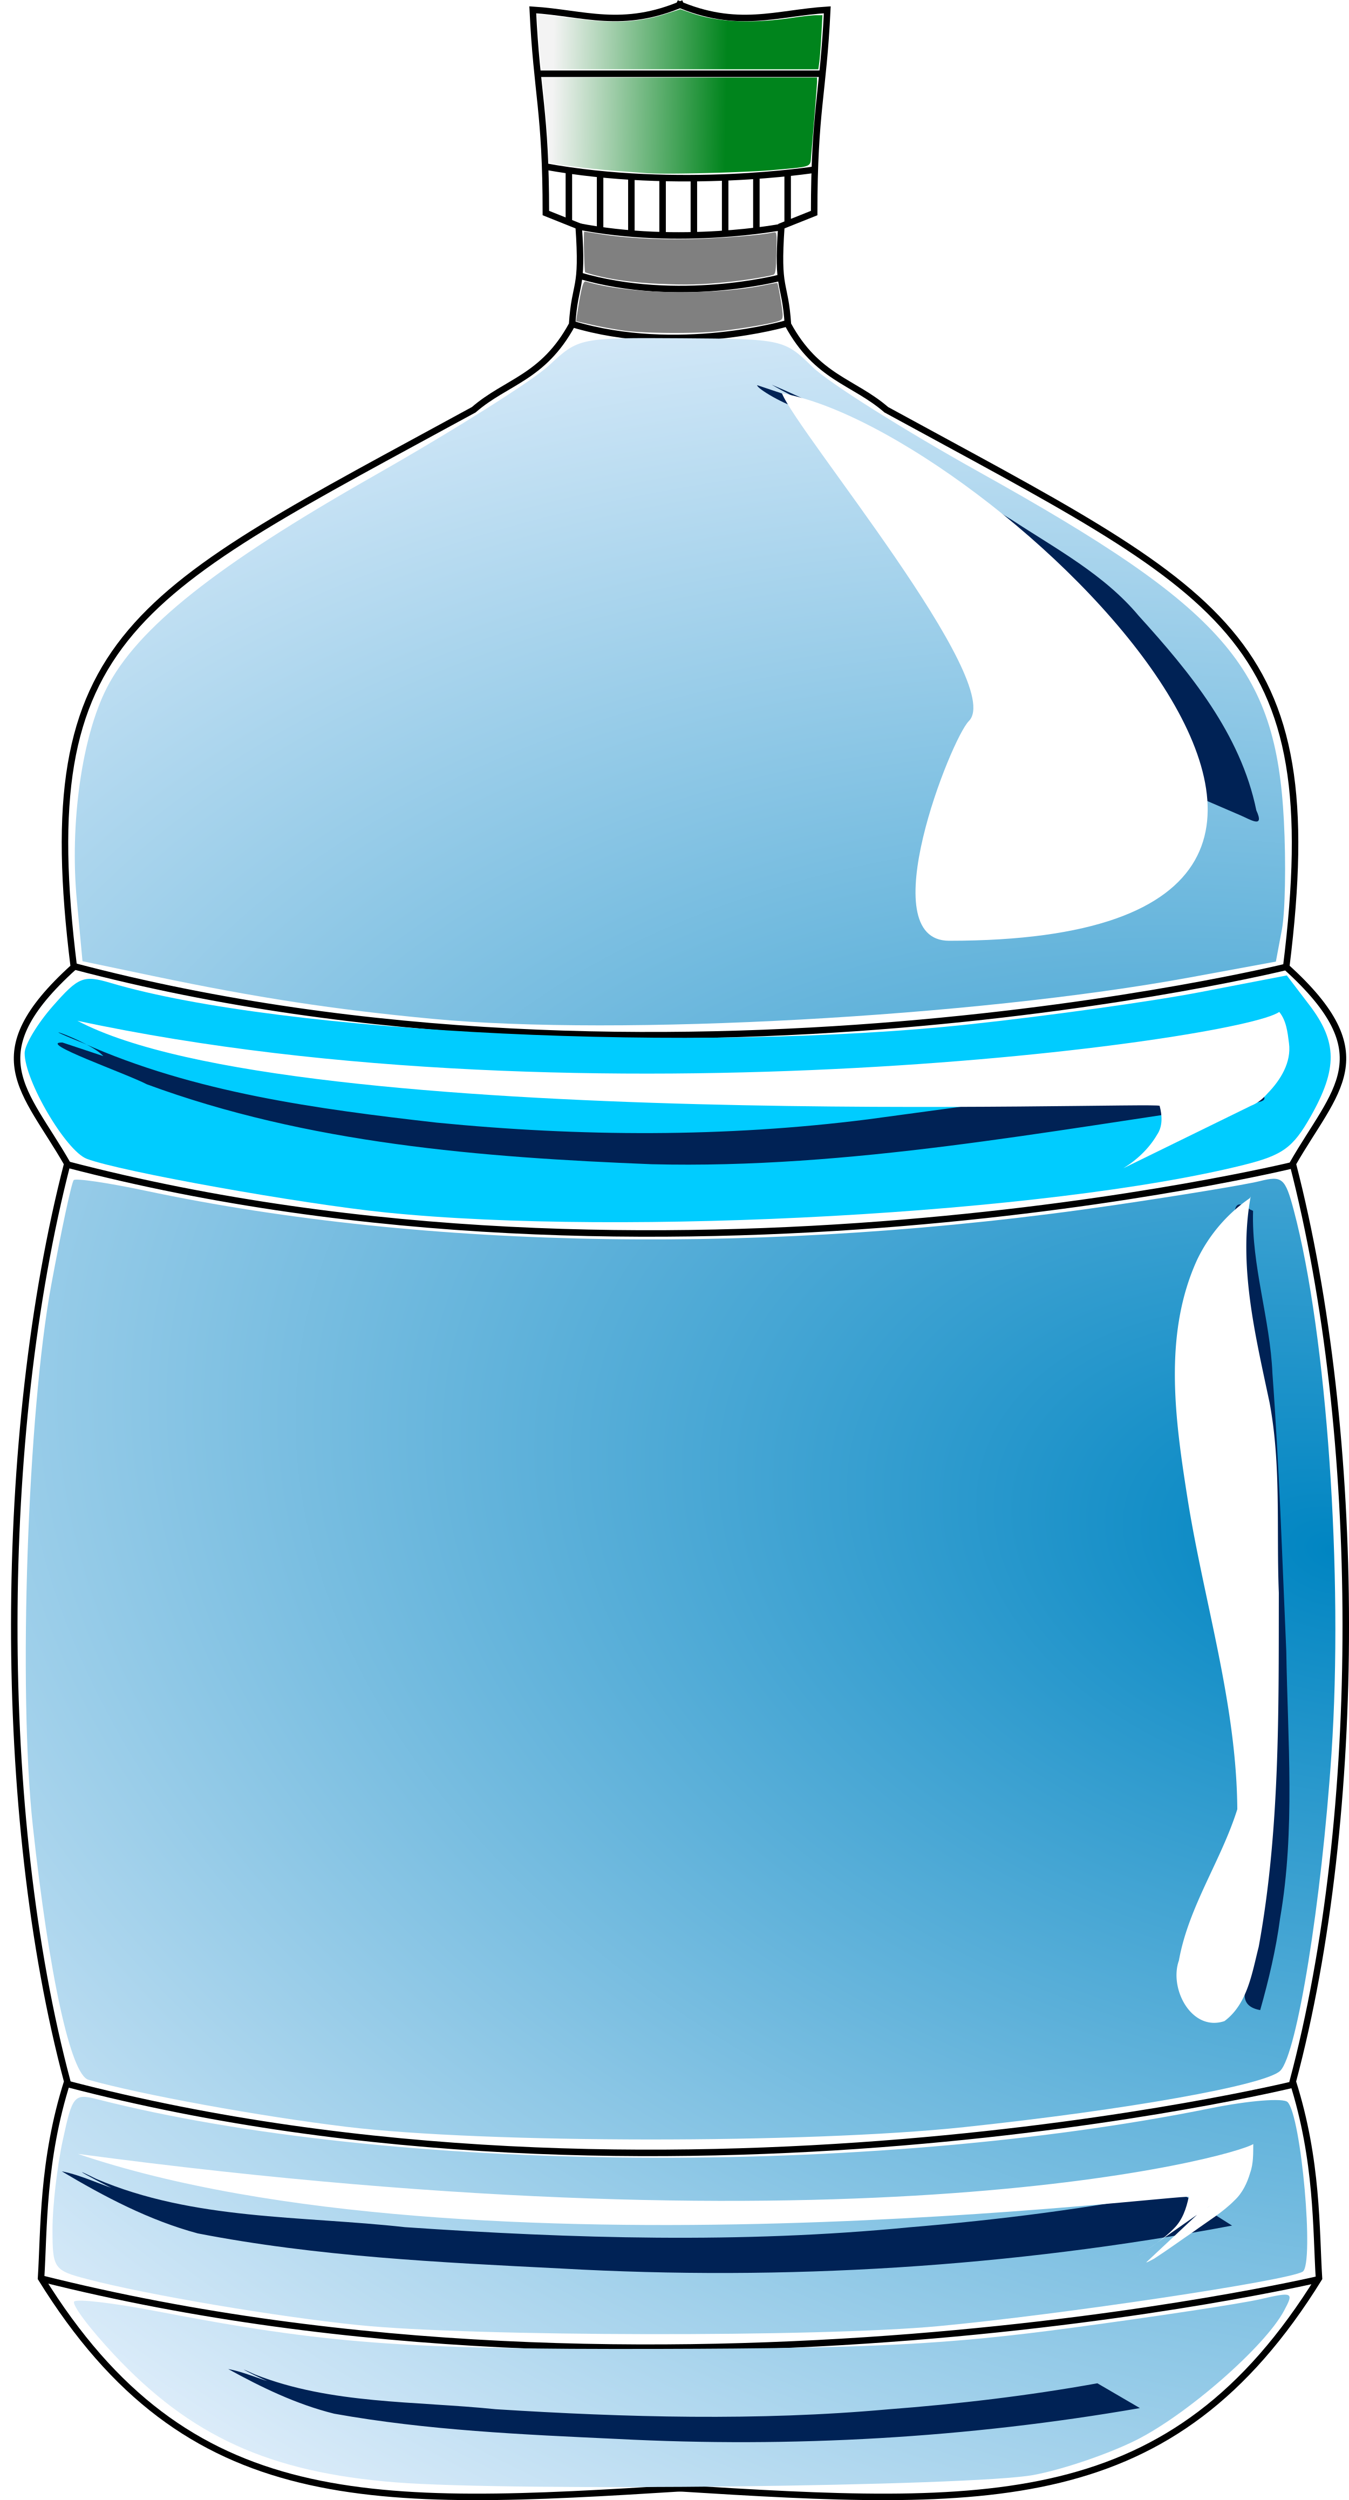 <svg xmlns="http://www.w3.org/2000/svg" viewBox="0 0 207.85 385.21"><defs><filter id="b" height="1.851" width="1.093" y="-.425" x="-.047" color-interpolation-filters="sRGB"><feGaussianBlur stdDeviation="3.611"/></filter><filter id="c" height="1.232" width="1.202" y="-.116" x="-.101" color-interpolation-filters="sRGB"><feGaussianBlur stdDeviation="3.254"/></filter><filter id="d" height="1.141" width="3.07" y="-.07" x="-1.035" color-interpolation-filters="sRGB"><feGaussianBlur stdDeviation="3.646"/></filter><filter id="e" height="2.216" width="1.106" y="-.608" x="-.053" color-interpolation-filters="sRGB"><feGaussianBlur stdDeviation="3.969"/></filter><filter id="f" height="1.32" width="1.411" y="-.16" x="-.206" color-interpolation-filters="sRGB"><feGaussianBlur stdDeviation="5.623"/></filter><filter id="g" height="1.346" width="1.326" y="-.173" x="-.163" color-interpolation-filters="sRGB"><feGaussianBlur stdDeviation="1.738"/></filter><filter id="h" height="1.122" width="1.966" y="-.061" x="-.483" color-interpolation-filters="sRGB"><feGaussianBlur stdDeviation="3.225"/></filter><filter id="i" height="1.394" width="1.04" y="-.197" x="-.02" color-interpolation-filters="sRGB"><feGaussianBlur stdDeviation="1.495"/></filter><radialGradient id="a" gradientUnits="userSpaceOnUse" cy="400.59" cx="386.89" gradientTransform="matrix(-3.136 -.72 .473 -2.059 1410.9 1512.3)" r="100.89"><stop stop-color="#0085c2" offset="0"/><stop stop-color="#f1f6ff" offset="1"/></radialGradient><linearGradient id="j" y2="185.65" gradientUnits="userSpaceOnUse" y1="186.16" x2="266.68" x1="293.45"><stop stop-color="#00841c" offset="0"/><stop stop-color="#f3f3f3" offset="1"/></linearGradient></defs><path d="M105.32.5c-9.403 4.088-15.378 1.501-23.234 1.01.628 13.108 2.02 15.544 2.02 31.315l5.051 2.02c.717 10.174-.552 8.279-1.01 15.153-4.472 8.235-10.107 8.759-15.152 13.132-52.223 28.513-68.087 34.122-61.62 85.862-15.031 13.585-7.488 18.967-1.01 30.306-10.8 41.797-10.978 100.25 0 141.42-3.872 12.166-3.57 22.792-4.04 30.304 22.625 36.594 50.932 35.33 98.995 32.325" stroke="#000" fill="none"/><path d="M104.23.5c9.403 4.088 15.378 1.501 23.234 1.01-.628 13.108-2.02 15.544-2.02 31.315l-5.051 2.02c-.717 10.174.552 8.279 1.01 15.153 4.472 8.235 10.107 8.759 15.152 13.132 52.223 28.513 68.087 34.122 61.62 85.862 15.031 13.585 7.488 18.967 1.01 30.306 10.8 41.797 10.978 100.25 0 141.42 3.872 12.166 3.57 22.792 4.04 30.304-22.625 36.594-50.932 35.33-98.995 32.325M83.1 11.36h43.437M83.86 25.63c20.708 3.788 41.669.505 41.669.505M88.91 34.84c15.91 3.157 31.567.126 31.567.126M87.65 26.13v7.955M92.46 26.64v8.586M97.28 26.89v9.218M102.09 27.27v8.965M106.91 27.65v8.334M111.73 27.39v8.586M116.54 27.39v7.93M121.36 27.02v7.702M89.24 42.45c15.268 4.464 30.893.357 30.893.357M88.26 49.95c16.071 4.821 32.857-.09 32.857-.09M11.38 148.87c90.275 23.854 186.79.104 186.79.104M10.37 179.42c91.252 23.854 188.81.104 188.81.104M10.37 321.08c91.252 23.854 188.81.104 188.81.104M6.44 351.09c95.049 23.854 196.67.104 196.67.104" stroke="#000" fill="none"/><path fill="#0cf" d="M59.51 186.82c-13.225-1.344-41.019-6.33-46.135-8.275-3.221-1.224-9.579-12.036-9.579-16.29 0-1.261 1.95-4.515 4.334-7.23 3.972-4.524 4.717-4.822 8.929-3.576 26.296 7.784 90.642 10.871 132.49 6.357 12.16-1.312 28.096-3.54 35.413-4.952l13.304-2.565 3.481 4.564c4.311 5.652 4.36 9.8.204 17.152-2.735 4.838-4.32 5.986-10.334 7.486-29.862 7.448-95.246 11.075-132.1 7.329z"/><g fill="url(#a)" transform="translate(-181.56 -170)"><path d="M234.87 497.68c-13.238-1.601-31.517-4.935-39.684-7.238-2.718-.767-6.062-16.038-8.573-39.15-2.27-20.891-.808-63.595 2.853-83.372 1.58-8.534 3.133-15.777 3.453-16.097.32-.32 5.338.426 11.151 1.657 43.194 9.147 96.552 9.936 149.14 2.205 10.214-1.501 20.298-3.164 22.41-3.694 3.52-.884 3.958-.509 5.293 4.526 5.072 19.124 7.644 56.21 5.8 83.64-1.542 22.93-5.317 46.316-7.89 48.89-2.212 2.212-23.58 6.022-48.743 8.693-24.105 2.558-73.83 2.527-95.212-.059zM248.22 326.98c-15.261-1.443-27.058-3.251-43.046-6.598L194.27 318.1l-.879-9.472c-1.094-11.794.79-25.125 4.608-32.61 4.711-9.235 16.826-18.873 40.95-32.577 12.449-7.072 24.693-14.786 27.21-17.143 4.531-4.245 4.726-4.285 20.377-4.18 15.619.103 15.853.155 20.247 4.45 2.444 2.39 14.07 9.71 25.833 16.266 37.685 21.004 45.522 29.983 46.76 53.582.342 6.521.205 14.081-.305 16.8l-.928 4.942-13.176 2.425c-33.172 6.103-88.053 9.11-116.75 6.397z"/><path d="M236.79 528.24c-12.692-1.3-32.63-4.678-41.786-7.081-5.169-1.357-5.357-1.628-5.357-7.71 0-3.466.707-9.602 1.572-13.634 1.497-6.98 1.755-7.286 5.357-6.367 44.96 11.467 118.7 12.057 171.55 1.374 5.841-1.181 11.16-1.607 11.82-.948 2.104 2.104 4.142 25.012 2.326 26.134-2.237 1.382-37.293 6.627-56.084 8.39-18.326 1.72-71.98 1.625-89.395-.158z"/><path d="M242.5 552.47c-19.412-1.543-31.572-7.068-43.408-19.722-3.785-4.046-6.526-7.711-6.093-8.145.434-.434 6.124.238 12.645 1.492 26.217 5.043 37.81 5.911 77.57 5.813 32.836-.08 44.222-.665 63.571-3.262 12.964-1.74 25.967-3.713 28.894-4.386 5.106-1.173 5.258-1.1 3.72 1.772-2.94 5.495-14.853 15.928-22.708 19.89-4.27 2.152-11.424 4.589-15.899 5.414-9.426 1.74-80.387 2.558-98.293 1.134z"/></g><path filter="url(#b)" d="M197.48 332.72c-2.018-2.32-12.384-5.717-3.115-2.01 17.097 7.633 36.013 10.153 54.48 12.26 22.1 2.17 44.376 2.295 66.426-.503 18.113-2.46 36.25-4.824 54.262-7.95 2.299 2.045 11.983 5.488 3.303 5.481-30.13 4.273-60.308 10.138-90.876 9.38-26.235-1.047-52.97-3.16-77.779-12.317-3.343-1.724-17.046-6.498-13-6.436l6.3 2.095z" fill="#025" transform="translate(-181.56 -170)"/><path filter="url(#c)" d="M309.59 233.15c1.402 1.305 6.519 3.791 2.32 1.776-3.826-1.859-7.79-3.507-11.454-5.657 5.446 2.296 10.751 4.993 16.038 7.657 7.247 3.975 13.909 8.892 20.969 13.175 6.821 4.472 14.224 8.411 19.534 14.767 7.867 8.675 15.729 18.209 18.135 29.99 1.328 2.908-.95 1.389-2.469.755l-8.605-3.708c-2.03-11.837-9.845-21.445-17.67-30.096-5.72-6.939-13.844-11.079-21.206-15.977-6.243-3.69-12.004-8.168-18.443-11.52 3.729 1.928 7.473 3.826 11.223 5.71-4.589-1.917-8.606-4.885-13.053-7.064-2.207-.42-6.838-3.145-6.678-3.61l11.358 3.8z" fill="#025" transform="translate(-181.56 -170)"/><path filter="url(#d)" d="M374.63 356.56c-.26 8.473 2.628 16.628 2.983 25.067 1.048 14.244 1.504 28.527 2.134 42.794.217 13.707 1.4 27.526-.952 41.124-.633 4.796-1.753 9.51-3.067 14.161-3.28-.597-2.563-3.005-1.543-5.577 2.92-11.942 3.77-24.304 3.198-36.564-.328-18.088-1.245-36.162-2.27-54.221-.335-7.522-1.971-14.878-3.017-22.307-.06-2.267-1.426-7.398 2.05-4.696l.484.218z" fill="#025" transform="translate(-181.56 -170)"/><path filter="url(#e)" d="M200.26 507.61c1.671 1.393-10.996-5.442-3.881-1.904 15.006 6.414 31.668 5.674 47.586 7.446 25.835 1.765 51.81 2.542 77.625.027 13.883-1.144 27.724-2.91 41.398-5.582l8.404 5.312c-34.027 6.404-68.842 8.562-103.41 6.61-18.706-.943-37.548-1.83-55.961-5.41-7.456-2.006-14.345-5.632-20.945-9.563 3.138.614 6.106 2.14 9.18 3.064z" fill="#025" transform="translate(-181.56 -170)"/><path filter="url(#f)" fill="#fff" d="M302.04 230.6c32.325 5.657 114.25 84.348 25.759 84.348-12.037 0 .308-31.117 3.03-33.84 5.831-5.83-26.347-44.404-28.788-50.508z" transform="translate(-181.56 -170)"/><path filter="url(#g)" d="M378.66 325.91c1.1 1.333 1.292 3.158 1.502 4.815.398 2.96-1.312 5.697-3.295 7.732-.709.81-1.533 1.513-2.543 1.906l-19.684 9.635c2.096-1.284 3.957-3.036 5.198-5.168.896-1.32.789-2.973.394-4.445-.43-.748-133.66 4.427-166.75-13.112 78.73 16.887 179.18 2.964 185.18-1.363z" fill="#fff" transform="translate(-181.56 -170)"/><path filter="url(#h)" fill="#fff" d="M374.26 354.35c-1.94 10.688.72 21.355 2.913 31.767 1.808 9.648 1.036 19.524 1.424 29.281-.029 18.202.184 36.582-3.1 54.555-1.027 4.023-1.723 8.814-5.277 11.449-5.073 1.69-8.568-5.011-7.018-9.335 1.48-8.302 6.507-15.367 8.998-23.308-.114-16.186-5.089-31.805-7.638-47.684-1.911-12.163-3.854-25.394 1.457-36.997a24.254 24.254 0 018.115-9.475" transform="translate(-181.56 -170)"/><path filter="url(#i)" d="M374.66 500.35c-.015 1.49.03 3.008-.482 4.433-.46 1.575-1.191 3.104-2.405 4.238-1.853 1.872-4.136 3.23-6.252 4.774-2.039 1.39-4.035 2.847-6.103 4.191-.307.156-1.318.734-1.223.559l8.274-7.748c.574-.303 1.125-.65 1.643-1.04-3.8 2.662-7.6 5.32-11.399 7.984 1.946-1.405 4.036-2.645 5.712-4.385 1.315-1.288 1.926-3.1 2.29-4.862.128-.69-111.05 13.76-171.16-6.634 120.98 16.164 177.81.508 181.1-1.51z" fill="#fff" transform="translate(-181.56 -170)"/><path filter="url(#e)" d="M222.05 536.53c1.671 1.393-10.996-5.442-3.881-1.904 15.006 6.414 31.668 5.674 47.586 7.446 25.836 1.765 51.81 2.542 77.626.027 13.882-1.144 27.723-2.91 41.397-5.582l8.404 5.312c-34.027 6.404-68.842 8.561-103.41 6.61-18.706-.943-37.548-1.83-55.961-5.41-7.456-2.006-14.345-5.632-20.945-9.563 3.138.614 6.106 2.14 9.18 3.064z" fill="#025" transform="matrix(.779 0 0 .719 -130.658 -18.55)"/><path fill="url(#j)" d="M264.93 179.98c-.073-.382-.2-1.888-.283-3.346s-.208-3.057-.28-3.552l-.13-.9 1.719.192c.945.106 3.195.369 5 .585 5.633.673 9.252.442 13.27-.848l2.155-.692 1.695.587c4.13 1.431 9.307 1.668 15.711.719 1.39-.206 2.968-.377 3.508-.38l.983-.004-.168 3.093c-.093 1.702-.236 3.577-.317 4.167l-.149 1.073h-42.582l-.133-.694zM281.31 196.69a3510.4 3510.4 0 00-4.925-.366c-3.408-.252-8.048-.802-9.66-1.146-.657-.14-.694-.222-.695-1.58-.002-1.498-.66-9.765-.873-10.965l-.123-.694h42.414v.568c0 .499-.517 7.035-.908 11.466-.163 1.848.32 1.67-6.037 2.24-4.112.368-16.553.678-19.193.478z" transform="translate(-181.56 -170)"/><path fill="gray" d="M96.34 50.97a64.33 64.33 0 01-4.991-.896l-2.593-.588.14-.906c.643-4.14.953-5.336 1.353-5.213 6.388 1.964 19.69 2.221 27.73.536.943-.198 1.743-.332 1.777-.298.149.149.828 4.149.828 4.878 0 .718-.106.839-.947 1.08-1.578.45-6.442 1.24-9.333 1.514-3.564.338-10.932.281-13.964-.107z"/><path fill="gray" d="M101.52 43.73c-3.702-.158-7.26-.642-9.951-1.351-.737-.195-1.371-.39-1.41-.433-.14-.156-.28-6.266-.143-6.262.077.002 1.106.162 2.286.355 4.576.747 11.258 1.02 17.04.698 4.834-.27 8.368-.602 9.856-.926.488-.106.502.002.428 3.15-.066 2.805-.137 3.277-.505 3.386-1.08.318-4.722.888-7.247 1.133-3.955.384-6.047.434-10.354.25z"/></svg>